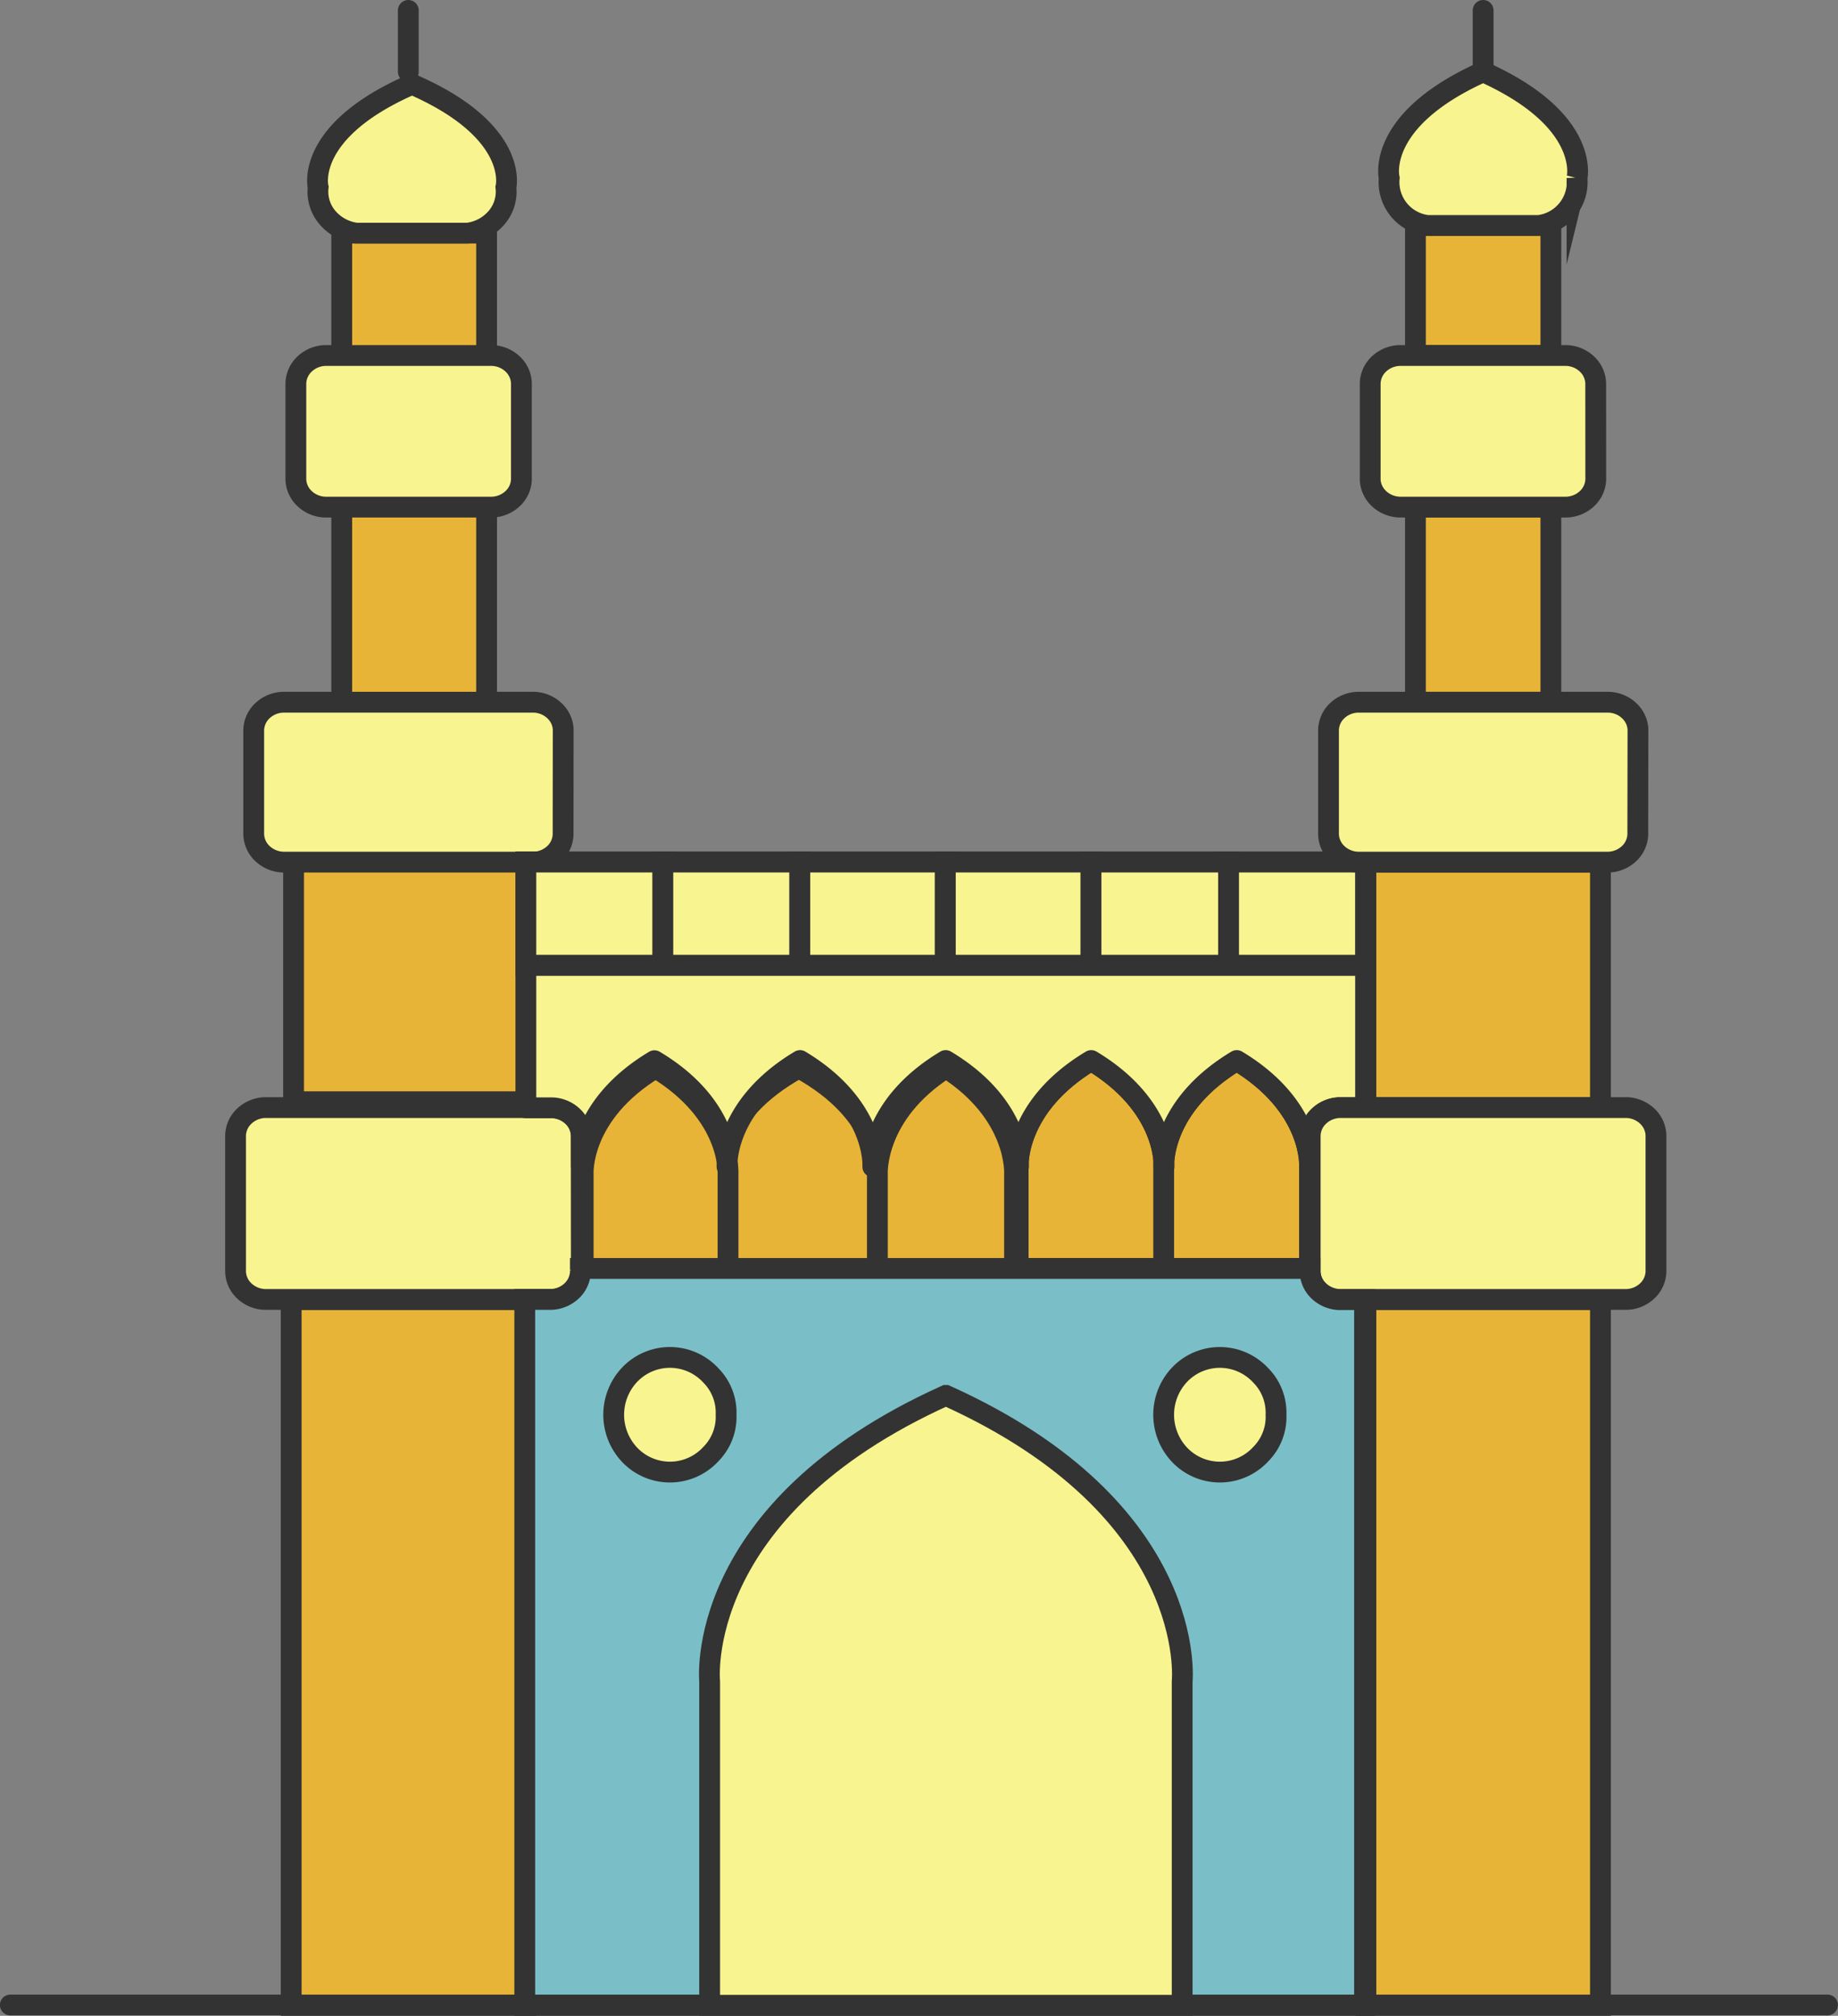 <svg xmlns="http://www.w3.org/2000/svg" width="88.35" height="96.892" viewBox="0 0 88.35 96.892">
  <rect x="0" y="0" width="88.35" height="96.892" fill="#808080" stroke="none"/>
  <g id="Group_2291" data-name="Group 2291" transform="translate(6632.675 18417.891)">
    <path id="Path_3622" data-name="Path 3622" d="M48.65,38.644h6.963V26.714H48.65Z" transform="translate(-6664.898 -18421.471)" fill="#e8b437" stroke="#333" stroke-miterlimit="10" stroke-width="1"/>
    <path id="Path_3623" data-name="Path 3623" d="M48.65,25.3h6.963V19.339H48.65Z" transform="translate(-6664.898 -18426.027)" fill="#e8b437" stroke="#333" stroke-miterlimit="10" stroke-width="1"/>
    <path id="Path_3624" data-name="Path 3624" d="M47.219,50.159h11.6V37.038h-11.6Z" transform="translate(-6665.782 -18415.094)" fill="#e8b437" stroke="#333" stroke-miterlimit="10" stroke-width="1"/>
    <path id="Path_3625" data-name="Path 3625" d="M47.148,84.952H58.423V51.027H47.148Z" transform="translate(-6665.826 -18406.451)" fill="#e8b437" stroke="#333" stroke-miterlimit="10" stroke-width="1"/>
    <path id="Path_3626" data-name="Path 3626" d="M52.472,14.917c5.194,2.258,4.513,4.95,4.513,4.95a1.921,1.921,0,0,1-.441,1.452,2.188,2.188,0,0,1-1.4.756H49.8a2.188,2.188,0,0,1-1.4-.757,1.92,1.92,0,0,1-.441-1.452S47.28,17.176,52.472,14.917Z" transform="translate(-6665.341 -18428.758)" fill="#f8f490" stroke="#333" stroke-miterlimit="10" stroke-width="1"/>
    <path id="Path_3627" data-name="Path 3627" d="M50.628,15.674V12.722" transform="translate(-6663.676 -18430.113)" fill="none" stroke="#333" stroke-linecap="round" stroke-linejoin="round" stroke-miterlimit="10" stroke-width="1"/>
    <path id="Path_3628" data-name="Path 3628" d="M58.128,28.838a1.319,1.319,0,0,1-.386.984,1.509,1.509,0,0,1-1.017.441h-8.04a1.508,1.508,0,0,1-1.014-.442,1.318,1.318,0,0,1-.384-.982V24.4a1.322,1.322,0,0,1,.385-.981,1.511,1.511,0,0,1,1.013-.443h8.04a1.512,1.512,0,0,1,1.016.441,1.321,1.321,0,0,1,.387.983Z" transform="translate(-6665.74 -18423.779)" fill="#f8f490" stroke="#333" stroke-linecap="round" stroke-linejoin="round" stroke-miterlimit="10" stroke-width="1"/>
    <path id="Path_3629" data-name="Path 3629" d="M60.906,39.538a1.316,1.316,0,0,1-.383.982,1.506,1.506,0,0,1-1.014.442H47.437a1.515,1.515,0,0,1-1.015-.442,1.324,1.324,0,0,1-.387-.982V34.7a1.32,1.32,0,0,1,.386-.983,1.511,1.511,0,0,1,1.016-.441H59.513a1.539,1.539,0,0,1,.553.127,1.459,1.459,0,0,1,.459.315,1.349,1.349,0,0,1,.3.456,1.282,1.282,0,0,1,.086.527Z" transform="translate(-6666.514 -18417.414)" fill="#f8f490" stroke="#333" stroke-miterlimit="10" stroke-width="1"/>
    <path id="Path_3630" data-name="Path 3630" d="M62.116,53.122a1.321,1.321,0,0,1-.386.982,1.513,1.513,0,0,1-1.015.442H46.894a1.513,1.513,0,0,1-1.013-.443,1.322,1.322,0,0,1-.386-.981V46.748a1.324,1.324,0,0,1,.387-.981,1.515,1.515,0,0,1,1.013-.443H60.71a1.514,1.514,0,0,1,1.014.442,1.322,1.322,0,0,1,.387.982Z" transform="translate(-6666.847 -18409.977)" fill="#f8f490" stroke="#333" stroke-linecap="round" stroke-linejoin="round" stroke-miterlimit="10" stroke-width="1"/>
    <path id="Path_3631" data-name="Path 3631" d="M54.121,42.987H94.489v-4.96H54.121Z" transform="translate(-6661.519 -18414.482)" fill="none" stroke="#333" stroke-miterlimit="10" stroke-width="1"/>
    <path id="Path_3632" data-name="Path 3632" d="M54.121,42.987h6.593v-4.96H54.121Z" transform="translate(-6661.519 -18414.482)" fill="#f8f490" stroke="#333" stroke-miterlimit="10" stroke-width="1"/>
    <path id="Path_3633" data-name="Path 3633" d="M58.191,42.987h6.583v-4.96H58.191Z" transform="translate(-6659.004 -18414.482)" fill="#f8f490" stroke="#333" stroke-miterlimit="10" stroke-width="1"/>
    <path id="Path_3634" data-name="Path 3634" d="M62.261,42.987h6.994v-4.96H62.261Z" transform="translate(-6656.49 -18414.482)" fill="#f8f490" stroke="#333" stroke-miterlimit="10" stroke-width="1"/>
    <path id="Path_3635" data-name="Path 3635" d="M66.585,42.987h7v-4.96h-7Z" transform="translate(-6653.819 -18414.482)" fill="#f8f490" stroke="#333" stroke-miterlimit="10" stroke-width="1"/>
    <path id="Path_3636" data-name="Path 3636" d="M70.914,42.987h6.613v-4.96H70.914Z" transform="translate(-6651.146 -18414.482)" fill="#f8f490" stroke="#333" stroke-miterlimit="10" stroke-width="1"/>
    <path id="Path_3637" data-name="Path 3637" d="M75,42.987h6.585v-4.96H75Z" transform="translate(-6648.619 -18414.482)" fill="#f8f490" stroke="#333" stroke-miterlimit="10" stroke-width="1"/>
    <path id="Path_3638" data-name="Path 3638" d="M67.538,54.146V49.252s.213-2.893-3.837-5.108c-4.048,2.216-3.841,5.108-3.841,5.108v4.893Z" transform="translate(-6657.975 -18410.705)" fill="#e8b437" stroke="#333" stroke-miterlimit="10" stroke-width="1"/>
    <path id="Path_3639" data-name="Path 3639" d="M71.158,54.146V49.252s.183-2.893-3.293-5.108c-3.475,2.216-3.3,5.108-3.3,5.108v4.893Z" transform="translate(-6655.066 -18410.705)" fill="#e8b437" stroke="#333" stroke-miterlimit="10" stroke-width="1"/>
    <path id="Path_3640" data-name="Path 3640" d="M62.787,54.146V49.252s.192-2.893-3.481-5.108c-3.67,2.216-3.481,5.108-3.481,5.108v4.893Z" transform="translate(-6660.467 -18410.705)" fill="#e8b437" stroke="#333" stroke-miterlimit="10" stroke-width="1"/>
    <path id="Path_3641" data-name="Path 3641" d="M75.757,53.924V49.03s.195-2.893-3.5-5.108c-3.7,2.215-3.507,5.108-3.507,5.108v4.893Z" transform="translate(-6652.484 -18410.842)" fill="#e8b437" stroke="#333" stroke-miterlimit="10" stroke-width="1"/>
    <path id="Path_3642" data-name="Path 3642" d="M80.084,53.924V49.03s.195-2.893-3.5-5.108c-3.7,2.215-3.509,5.108-3.509,5.108v4.893Z" transform="translate(-6649.813 -18410.842)" fill="#e8b437" stroke="#333" stroke-miterlimit="10" stroke-width="1"/>
    <path id="Path_3643" data-name="Path 3643" d="M56.793,50.543V49.368a1.322,1.322,0,0,0-.387-.982,1.513,1.513,0,0,0-1.014-.442H54.121V41.1H94.489V47.94H93.23a1.514,1.514,0,0,0-1.013.443,1.323,1.323,0,0,0-.386.981v1.415h-.038s.194-2.892-3.5-5.108c-3.7,2.217-3.506,5.108-3.506,5.108h.01s.195-2.892-3.5-5.108c-3.7,2.217-3.506,5.108-3.506,5.108H77.8s.2-2.892-3.5-5.108c-3.7,2.217-3.5,5.108-3.5,5.108H70.8s.194-2.892-3.5-5.108c-3.7,2.217-3.508,5.108-3.508,5.108h.01s.2-2.892-3.5-5.1c-3.7,2.217-3.506,5.108-3.506,5.108Z" transform="translate(-6661.519 -18412.586)" fill="#f8f490" stroke="#333" stroke-linecap="round" stroke-linejoin="round" stroke-miterlimit="10" stroke-width="1"/>
    <path id="Path_3644" data-name="Path 3644" d="M80.554,36.857h6.51V27.48h-6.51Z" transform="translate(-6645.191 -18420.996)" fill="#e8b437" stroke="#333" stroke-miterlimit="10" stroke-width="1"/>
    <path id="Path_3645" data-name="Path 3645" d="M80.554,25.362h6.51v-6.25h-6.51Z" transform="translate(-6645.191 -18426.166)" fill="#e8b437" stroke="#333" stroke-miterlimit="10" stroke-width="1"/>
    <path id="Path_3646" data-name="Path 3646" d="M79.082,49.83H90.356v-11.8H79.082Z" transform="translate(-6646.1 -18414.48)" fill="#e8b437" stroke="#333" stroke-miterlimit="10" stroke-width="1"/>
    <path id="Path_3647" data-name="Path 3647" d="M79.082,84.952H90.356V51.027H79.082Z" transform="translate(-6646.1 -18406.451)" fill="#e8b437" stroke="#333" stroke-miterlimit="10" stroke-width="1"/>
    <path id="Path_3648" data-name="Path 3648" d="M84.3,14.546c5.193,2.33,4.514,5.107,4.514,5.107a2.1,2.1,0,0,1-1.84,2.28H81.622a2.1,2.1,0,0,1-1.836-2.28S79.1,16.876,84.3,14.546Z" transform="translate(-6645.684 -18428.986)" fill="#f8f490" stroke="#333" stroke-miterlimit="10" stroke-width="1"/>
    <path id="Path_3649" data-name="Path 3649" d="M82.565,15.674V12.722" transform="translate(-6643.948 -18430.113)" fill="none" stroke="#333" stroke-linecap="round" stroke-linejoin="round" stroke-miterlimit="10" stroke-width="1"/>
    <path id="Path_3650" data-name="Path 3650" d="M90.052,28.838a1.319,1.319,0,0,1-.386.984,1.51,1.51,0,0,1-1.017.441H80.616a1.547,1.547,0,0,1-.556-.126,1.466,1.466,0,0,1-.462-.315,1.357,1.357,0,0,1-.3-.456,1.292,1.292,0,0,1-.088-.528V24.4a1.321,1.321,0,0,1,.387-.983,1.513,1.513,0,0,1,1.016-.441h8.032a1.514,1.514,0,0,1,1.016.441,1.323,1.323,0,0,1,.388.983Z" transform="translate(-6646.021 -18423.779)" fill="#f8f490" stroke="#333" stroke-linecap="round" stroke-linejoin="round" stroke-miterlimit="10" stroke-width="1"/>
    <path id="Path_3651" data-name="Path 3651" d="M92.838,39.538a1.319,1.319,0,0,1-.384.982,1.508,1.508,0,0,1-1.013.442H79.37a1.509,1.509,0,0,1-1.013-.442,1.32,1.32,0,0,1-.385-.982V34.7a1.316,1.316,0,0,1,.384-.983,1.506,1.506,0,0,1,1.014-.441H91.445a1.542,1.542,0,0,1,.554.126,1.458,1.458,0,0,1,.46.315,1.353,1.353,0,0,1,.3.456,1.286,1.286,0,0,1,.087.527Z" transform="translate(-6646.787 -18417.414)" fill="#f8f490"/>
    <path id="Path_3652" data-name="Path 3652" d="M92.838,39.538a1.319,1.319,0,0,1-.384.982,1.508,1.508,0,0,1-1.013.442H79.37a1.509,1.509,0,0,1-1.013-.442,1.32,1.32,0,0,1-.385-.982V34.7a1.316,1.316,0,0,1,.384-.983,1.506,1.506,0,0,1,1.014-.441H91.445a1.542,1.542,0,0,1,.554.126,1.458,1.458,0,0,1,.46.315,1.353,1.353,0,0,1,.3.456,1.286,1.286,0,0,1,.087.527Z" transform="translate(-6646.787 -18417.414)" fill="none" stroke="#333" stroke-linecap="round" stroke-linejoin="round" stroke-miterlimit="10" stroke-width="1"/>
    <path id="Path_3653" data-name="Path 3653" d="M94.048,53.122a1.322,1.322,0,0,1-.386.981,1.513,1.513,0,0,1-1.013.443H78.826a1.513,1.513,0,0,1-1.013-.443,1.322,1.322,0,0,1-.386-.981V46.748a1.324,1.324,0,0,1,.387-.981,1.515,1.515,0,0,1,1.012-.443H92.649a1.514,1.514,0,0,1,1.013.443,1.323,1.323,0,0,1,.386.981Z" transform="translate(-6647.123 -18409.977)" fill="#f8f490"/>
    <path id="Path_3654" data-name="Path 3654" d="M94.048,53.122a1.322,1.322,0,0,1-.386.981,1.513,1.513,0,0,1-1.013.443H78.826a1.513,1.513,0,0,1-1.013-.443,1.322,1.322,0,0,1-.386-.981V46.748a1.324,1.324,0,0,1,.387-.981,1.515,1.515,0,0,1,1.012-.443H92.649a1.514,1.514,0,0,1,1.013.443,1.323,1.323,0,0,1,.386.981Z" transform="translate(-6647.123 -18409.977)" fill="none" stroke="#333" stroke-linecap="round" stroke-linejoin="round" stroke-miterlimit="10" stroke-width="1"/>
    <path id="Path_3655" data-name="Path 3655" d="M91.839,50.17V50.1H56.763v.065a1.323,1.323,0,0,1-.387.982,1.513,1.513,0,0,1-1.015.442H54.088V85.522H94.456V51.6H93.242a1.513,1.513,0,0,1-1.017-.442,1.322,1.322,0,0,1-.386-.985Z" transform="translate(-6661.539 -18407.021)" fill="#7abfc7" stroke="#333" stroke-miterlimit="10" stroke-width="1"/>
    <path id="Path_3656" data-name="Path 3656" d="M38.8,71.989h87.35" transform="translate(-6670.979 -18393.506)" fill="none" stroke="#333" stroke-linecap="round" stroke-linejoin="round" stroke-width="1"/>
    <path id="Path_3657" data-name="Path 3657" d="M62.134,55.5a2.545,2.545,0,0,1-.74,1.9,2.671,2.671,0,0,1-3.919,0,2.8,2.8,0,0,1,0-3.8,2.671,2.671,0,0,1,3.918,0A2.546,2.546,0,0,1,62.134,55.5Z" transform="translate(-6659.907 -18405.389)" fill="#f8f490" stroke="#333" stroke-linecap="round" stroke-linejoin="round" stroke-miterlimit="10" stroke-width="1"/>
    <path id="Path_3658" data-name="Path 3658" d="M78.475,55.5a2.545,2.545,0,0,1-.74,1.9,2.672,2.672,0,0,1-3.92,0,2.805,2.805,0,0,1,0-3.8,2.672,2.672,0,0,1,3.918,0,2.546,2.546,0,0,1,.741,1.9Z" transform="translate(-6649.813 -18405.389)" fill="#f8f490" stroke="#333" stroke-linecap="round" stroke-linejoin="round" stroke-miterlimit="10" stroke-width="1"/>
    <path id="Path_3659" data-name="Path 3659" d="M59.587,83.189V67.635s-.856-8.254,11.351-13.761h.006C83.157,59.382,82.3,67.635,82.3,67.635V83.189Z" transform="translate(-6658.15 -18404.693)" fill="#f8f490" stroke="#333" stroke-miterlimit="10" stroke-width="1"/>
  </g>
</svg>
